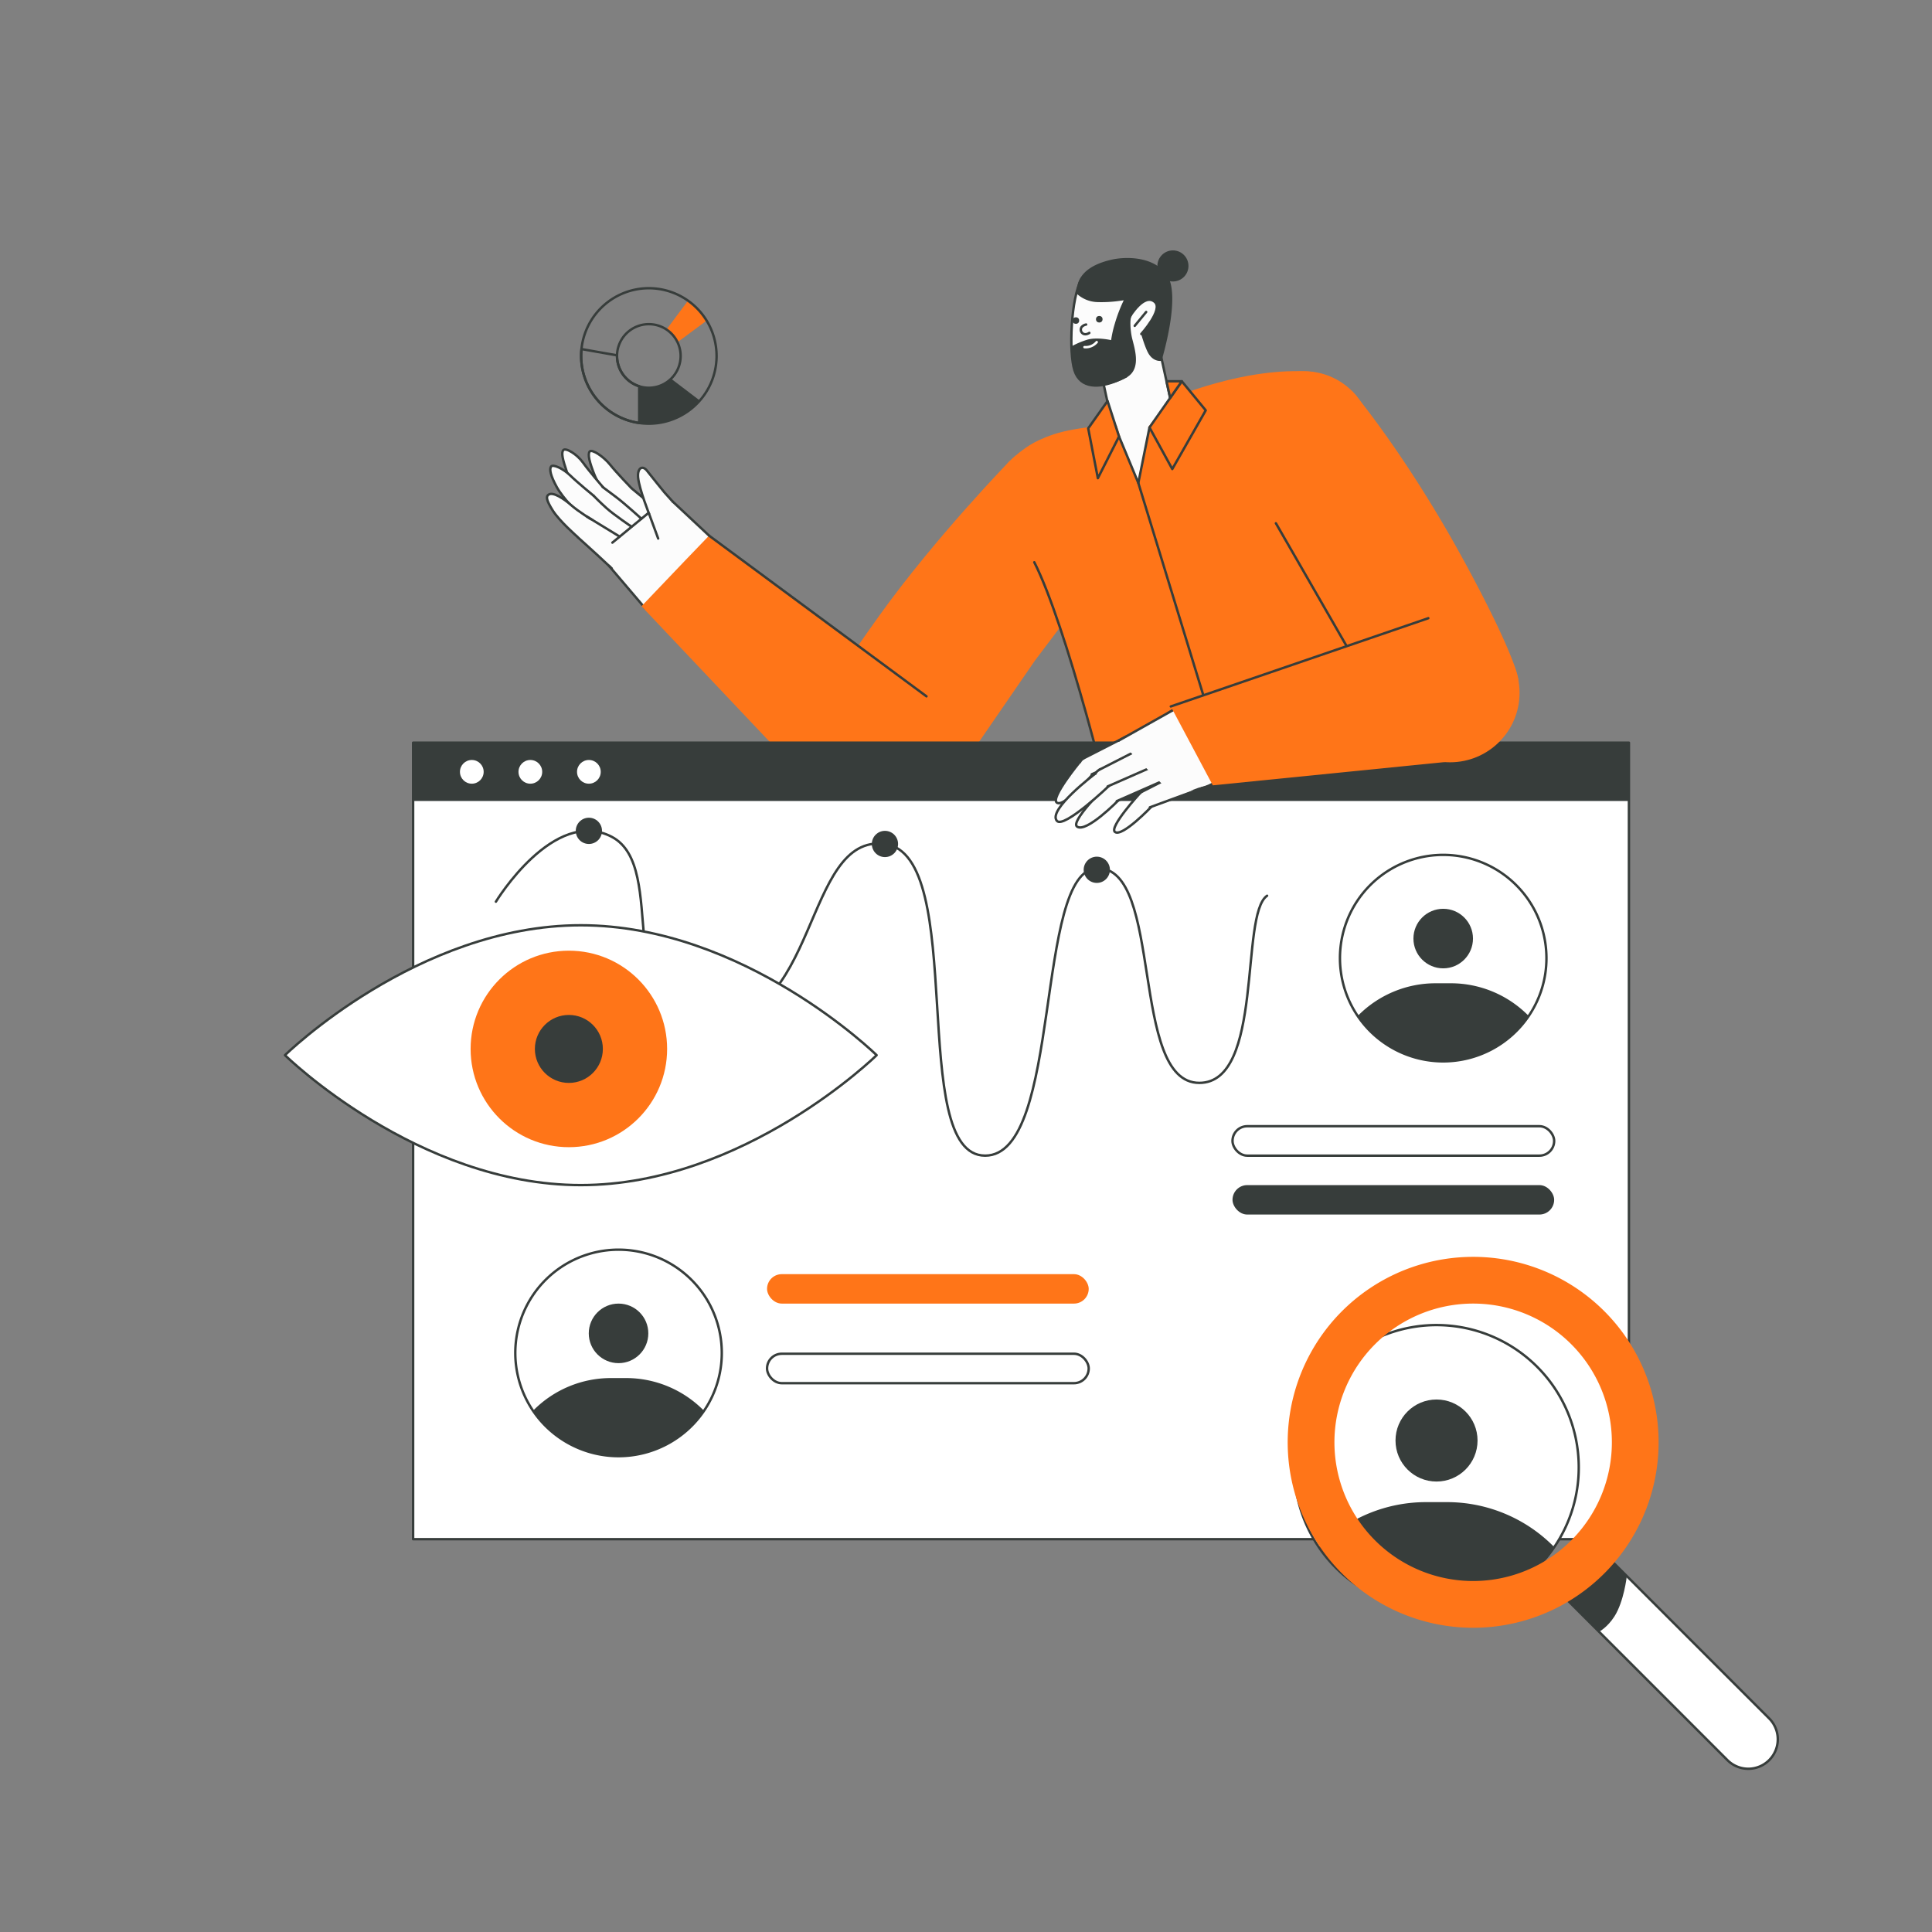 <svg id="Layer_1" data-name="Layer 1" xmlns="http://www.w3.org/2000/svg" viewBox="0 0 1600 1600"><rect x="0" y="0" width="1600" height="1600" fill="#808080" stroke="none"/><defs><style>.cls-1,.cls-2{fill:#fcfcfc;}.cls-2,.cls-3,.cls-4,.cls-5{stroke:#373d3b;}.cls-10,.cls-2,.cls-3,.cls-4,.cls-5,.cls-9{stroke-linecap:round;stroke-linejoin:round;}.cls-10,.cls-2,.cls-3,.cls-4,.cls-5,.cls-6,.cls-9{stroke-width:2.00px;}.cls-11,.cls-3{fill:#fff;}.cls-4,.cls-9{fill:none;}.cls-10,.cls-5,.cls-6,.cls-7{fill:#FF7518;}.cls-10,.cls-6{stroke:#FF7518;}.cls-6{stroke-miterlimit:10;}.cls-8{fill:#373d3b;}.cls-9{stroke:#fff;}</style></defs><circle class="cls-1" cx="516.09" cy="411.88" r="10.22"></circle><path class="cls-2" d="M507.9,418.05s-11.18-14-15.41-24.39-6-17.55-4.12-19.75,11.5,4.2,16.87,10.91,17.89,19.65,17.89,19.65"></path><circle class="cls-1" cx="548.47" cy="440.4" r="13.94"></circle><path class="cls-1" d="M555.79,428.53s-15.2-9.58-21.93-15.18c-6.51-5.43-10.73-8.88-10.73-8.88L507.9,418.05s9.93,11.32,14.4,16.19c3.32,3.63,16,15.66,16,15.66Z"></path><path class="cls-3" d="M507.9,418.05s9.93,11.32,14.4,16.19c3.32,3.63,16,15.66,16,15.66"></path><path class="cls-3" d="M555.79,428.53s-15.2-9.58-21.93-15.18c-6.51-5.43-10.73-8.88-10.73-8.88"></path><circle class="cls-1" cx="492.77" cy="411.06" r="10.22"></circle><path class="cls-2" d="M484.07,416.86s-10.85-15-14.49-25.66-5-16.4-3-18.49,11.24,3.38,16.23,10.38,16.76,20.62,16.76,20.62"></path><path class="cls-4" d="M492.05,421.26a10.24,10.24,0,0,1-8.2-5.21"></path><circle class="cls-1" cx="529.3" cy="447.66" r="13.94"></circle><path class="cls-1" d="M540.23,439s-22.88-22-29.87-27.23c-6.78-5.1-11.16-8.34-11.16-8.34l-14.28,14s10.41,12.28,15.69,18.31c3.24,3.69,17.31,20,17.31,20Z"></path><path class="cls-3" d="M484.92,417.46s11.49,13.36,16,18.81c3.16,3.77,17,19.45,17,19.45"></path><path class="cls-3" d="M531.28,429.65s-13.93-12.64-20.92-17.9c-6.78-5.1-11.16-8.34-11.16-8.34"></path><path class="cls-1" d="M600.17,462.94c-13.77-33.47-55.5-35.22-60.54-38.32l-45,33.54s16.35,18.22,22,24.84c5.44,6.39,16.66,19.53,16.66,19.53"></path><circle class="cls-1" cx="485.32" cy="418.13" r="9.68"></circle><path class="cls-2" d="M478.28,424.43s-12-11.68-17.14-21-6.33-14.72-4.81-17,10,1.55,15.82,7.25,19.53,16.92,19.53,16.92"></path><circle class="cls-1" cx="517.15" cy="456.25" r="13.2"></circle><path class="cls-1" d="M528.18,449s-19.76-22.62-25.91-28.17c-6-5.37-9.84-8.79-9.84-8.79L477.8,424.07s8.79,12.45,13.28,18.57c2.75,3.76,14.67,20.26,14.67,20.26Z"></path><path class="cls-3" d="M477.8,424.07s9.72,13.56,13.57,19.07C494,447,505.75,462.9,505.75,462.9"></path><path class="cls-3" d="M522.92,436.12s-14.5-9.78-20.65-15.33c-6-5.37-10.59-10.17-10.59-10.17"></path><circle class="cls-1" cx="484.46" cy="437.41" r="9.68"></circle><path class="cls-2" d="M478.39,444.73s-15-13-20.66-22-5.61-11.73-3.29-13.17c3.74-2.34,12.49,3.4,18.58,8.79s17.49,12.29,17.49,12.29"></path><circle class="cls-1" cx="516.33" cy="461.81" r="13.2"></circle><path class="cls-1" d="M525.56,452.34s-16.78-11.84-24-15.94c-7-4-11.48-6.49-11.48-6.49l-11.72,14.92s11.25,10.28,16.94,15.3c3.49,3.08,11.3,10.62,11.3,10.62Z"></path><path class="cls-3" d="M478.38,444.83s12.4,11.16,17.33,15.73c3.42,3.16,10.91,10.19,10.91,10.19"></path><line class="cls-3" x1="513.14" y1="444.37" x2="486.13" y2="427.87"></line><circle class="cls-1" cx="547.58" cy="421.14" r="10.97"></circle><path class="cls-1" d="M537.76,426s-9-22.28-9.12-31.88c-.08-8.32,3.45-8.94,7.09-4.4s12.9,16.17,14.48,18,5.71,6.31,5.71,6.31Z"></path><path class="cls-4" d="M537.74,426s-8.36-20.86-9.28-30.42c-.78-8.19,3.65-10.41,7.28-5.86s12.89,16.18,14.47,18,6.93,7.73,6.93,7.73"></path><circle class="cls-1" cx="570.18" cy="455.39" r="19.92"></circle><path class="cls-1" d="M584,441s-22.85-22-25.26-24.3S537.57,426,537.57,426s12.18,33.21,14.16,36.9,3.95,6.92,3.95,6.92Z"></path><path class="cls-4" d="M537.54,425.49s3.82,10.56,7.54,20.51"></path><path class="cls-4" d="M587.22,443.59l-30.08-28.17"></path><line class="cls-3" x1="536.86" y1="424.94" x2="507.15" y2="449.39"></line><line class="cls-3" x1="534.53" y1="504.03" x2="504.48" y2="468.75"></line><circle class="cls-1" cx="562.8" cy="476.38" r="15.56"></circle><circle class="cls-5" cx="729.57" cy="623.73" r="60.31"></circle><circle class="cls-6" cx="878.12" cy="422.41" r="57.37"></circle><path class="cls-6" d="M784.25,651.22S672,608.47,671.61,607c0,0,4.3-19.71,38-69,.31-.47.63-.94,1-1.4l1.72-2.52c2.07-3,4.24-6.11,6.5-9.33l2.22-3.14Q725,516,729.31,510C775.81,445.29,836.4,383,836.4,383l85.84,76.05-66,87.48Z"></path><circle class="cls-7" cx="729.57" cy="623.73" r="31.2"></circle><polyline class="cls-7" points="685.97 665.67 531.25 502.07 567.51 464.07 587.22 443.59 767.28 576.69"></polyline><line class="cls-3" x1="587.22" y1="443.59" x2="767.28" y2="576.69"></line><polyline class="cls-2" points="911.8 308.26 928.76 385.92 978.99 374.96 961.25 293.75"></polyline><circle class="cls-1" cx="952.98" cy="376.3" r="25.73"></circle><circle class="cls-1" cx="947.05" cy="291.85" r="14.11"></circle><path class="cls-1" d="M942,305.64s-5.44,4.84-17.91,9.92c-13.45,5.49-29.4,6.45-34.28-8.85s-2.94-59.56,5.73-75.76c0,0,43-20.21,59.11-1.08s8,55.56,4.91,59.18S942,305.64,942,305.64Z"></path><path class="cls-2" d="M895.58,231c-8.67,16.2-10.6,60.45-5.73,75.76s20.83,14.34,34.28,8.85c3.42-1.39,6.31-2.77,8.71-4"></path><path class="cls-8" d="M892.14,237.3c-.62,3.47-.94,5.44-.94,5.44a26.39,26.39,0,0,0,17.7,7.44c13.26.41,21.42-1.79,22.15-1.4,13.89,7.54,10.93,16.55,10.93,16.55s5.41,22.36,9.86,28.55,10.07,4.94,10.07,4.94,17-55,4.05-71.8-38.37-13.48-44.3-12.21C910.83,217.14,894.81,222.53,892.14,237.3Z"></path><circle class="cls-8" cx="891.01" cy="265.47" r="2.72"></circle><circle class="cls-8" cx="910.37" cy="264.38" r="2.72"></circle><path class="cls-2" d="M899.49,268.76a6.46,6.46,0,0,0-3.73,2.09,3.82,3.82,0,0,0,1.72,5.71c2.32.84,4.64-.87,4.64-.87"></path><path class="cls-2" d="M935.7,262.19s11.93-20.05,20.72-12.1c7,6.34-11.24,26.5-11.24,26.5"></path><line class="cls-4" x1="949.21" y1="258.35" x2="939.73" y2="269.85"></line><path class="cls-8" d="M931,247.93a125.9,125.9,0,0,0-7.63,19.68,92.62,92.62,0,0,0-3.19,14.07s-12.14-2.8-20.1-.24a67.46,67.46,0,0,0-12.78,5.46s-1.38,20.27,8.48,28.75c6.08,5.23,23.21,5.22,37.59-3.3,12.49-7.4,5.73-25.11,4-33.07-1.31-6.07-1.61-14.15-.6-16.58s4-10.57,4-10.57Z"></path><path class="cls-9" d="M908.26,283.31a12,12,0,0,1-10.15,4.17"></path><circle class="cls-8" cx="971.37" cy="220.24" r="12.87"></circle><circle class="cls-10" cx="1080.09" cy="363.59" r="55.12"></circle><path class="cls-6" d="M856.56,465.63C882.73,517,920.83,665.17,931,718.17L1192,663.51l-65.1-220.68h0l-.09-.52s-33.63-132.88-39.61-133.39c-56-4.81-117.75,22.36-117.75,22.36L951.94,354l-9.23,46-16-38.5L924,353.06s-30.88.85-51.08,7.59c-18.92,6.32-25.5,13.1-29.25,15.94"></path><path class="cls-4" d="M856.56,465.63C882.73,517,920.83,667.08,931,718.17"></path><circle class="cls-7" cx="1058.57" cy="679.43" r="133.31"></circle><line class="cls-4" x1="942.71" y1="399.97" x2="1022.2" y2="659.63"></line><polygon class="cls-5" points="978.72 315.75 951.95 354 970.84 388.44 998.54 339.84 978.72 315.75"></polygon><polyline class="cls-2" points="951.95 354 942.71 399.98 926.73 361.47"></polyline><polygon class="cls-5" points="917.24 332.11 901.2 354.75 909.2 396.01 926.73 361.47 917.24 332.11"></polygon><path class="cls-5" d="M969.07,329.53l-3-13.78h12.66Z"></path><rect class="cls-3" x="342.13" y="615.06" width="1006.88" height="659.62"></rect><rect class="cls-8" x="342.13" y="615.06" width="1006.88" height="48.29"></rect><circle class="cls-11" cx="390.73" cy="639.2" r="9.82"></circle><circle class="cls-11" cx="439.21" cy="639.2" r="9.82"></circle><circle class="cls-11" cx="487.69" cy="639.2" r="9.82"></circle><rect class="cls-7" x="635.24" y="1055.2" width="266.38" height="24.38" rx="12.19"></rect><rect class="cls-3" x="1020.71" y="932.68" width="266.38" height="24.38" rx="12.19"></rect><rect class="cls-8" x="1020.71" y="981.45" width="266.38" height="24.38" rx="12.19"></rect><rect class="cls-3" x="635.24" y="1121.11" width="266.38" height="24.38" rx="12.19"></rect><path class="cls-3" d="M597.75,1120.37a85,85,0,0,1-14.71,48l-.1.15a85.52,85.52,0,0,1-141.38,0l-.1-.14a85.5,85.5,0,1,1,156.29-48Z"></path><circle class="cls-8" cx="512.25" cy="1104.24" r="24.66"></circle><path class="cls-8" d="M583,1168.32l-.1.15a85.52,85.52,0,0,1-141.38,0l-.1-.14.56-.57a90.24,90.24,0,0,1,64-26.51h12.45A90.23,90.23,0,0,1,583,1168.32Z"></path><path class="cls-3" d="M1280.7,793.42a85,85,0,0,1-14.71,48l-.1.15a85.52,85.52,0,0,1-141.38,0l-.1-.14a85.5,85.5,0,1,1,156.29-48Z"></path><circle class="cls-8" cx="1195.2" cy="777.28" r="24.66"></circle><path class="cls-8" d="M1266,841.37l-.1.15a85.52,85.52,0,0,1-141.38,0l-.1-.14.56-.57a90.24,90.24,0,0,1,64-26.51h12.45A90.23,90.23,0,0,1,1266,841.37Z"></path><path class="cls-4" d="M410.68,746.74s48-78.92,96-53.7S504.89,841.79,583,846.6c96.14,5.92,81.5-156.7,149.84-147.66,69.6,9.21,17.8,258.08,83,258.11,64.28,0,40.54-236.6,92.76-238,55.5-1.45,26.52,177.75,84.62,177.75,53.7,0,33.36-139.51,56.14-155"></path><circle class="cls-8" cx="908.32" cy="720.33" r="10.87"></circle><circle class="cls-8" cx="732.88" cy="698.94" r="10.87"></circle><circle class="cls-8" cx="487.69" cy="688.07" r="10.87"></circle><path class="cls-3" d="M1465.14,1457.67a24.44,24.44,0,0,1-34.54,0l-106.31-106.32,0,0-26.51-26.51,34.53-34.53,15,15h0l117.88,117.87A24.44,24.44,0,0,1,1465.14,1457.67Z"></path><path class="cls-8" d="M1347.26,1305.25h0c-.06.55-2.4,21.12-10.28,33.44-5.83,9.11-12.69,12.65-12.69,12.65l0,0-26.51-26.51,34.53-34.53Z"></path><path class="cls-3" d="M1307.45,1215.21a117.13,117.13,0,0,1-20.26,66l-.14.21a117.82,117.82,0,0,1-194.76,0l-.13-.2a117.78,117.78,0,1,1,215.29-66.06Z"></path><circle class="cls-8" cx="1189.67" cy="1192.98" r="33.97"></circle><path class="cls-8" d="M1287.19,1281.26l-.14.21a117.82,117.82,0,0,1-194.76,0l-.13-.2c.24-.26.5-.52.77-.78A124.26,124.26,0,0,1,1181.1,1244h17.15A124.3,124.3,0,0,1,1287.19,1281.26Z"></path><path class="cls-7" d="M1220,1040.87a153.59,153.59,0,1,0,153.59,153.58A153.58,153.58,0,0,0,1220,1040.87Zm0,268.46a114.88,114.88,0,1,1,114.88-114.88A114.87,114.87,0,0,1,1220,1309.33Z"></path><path class="cls-3" d="M726,873.86S616.34,981.45,481,981.45,236,873.86,236,873.86,345.68,766.27,481,766.27,726,873.86,726,873.86Z"></path><circle class="cls-7" cx="471.11" cy="868.68" r="81.37"></circle><circle class="cls-8" cx="471.11" cy="868.68" r="28.15"></circle><path class="cls-7" d="M585.2,265.52l-24.06,17.87A26.32,26.32,0,0,0,552,272.86L569.78,249A56.17,56.17,0,0,1,585.2,265.52Z"></path><path class="cls-4" d="M585.2,265.52a56.09,56.09,0,1,0,8.24,29.26A56.17,56.17,0,0,0,585.2,265.52Zm-47.82,55.62A26.34,26.34,0,0,1,511,294.78c0-.17,0-.33,0-.5a26.34,26.34,0,1,1,26.35,26.86Z"></path><path class="cls-8" d="M579.57,331.71a56.14,56.14,0,0,1-50.2,18.57V319.9a26.37,26.37,0,0,0,26.42-6.27Z"></path><path class="cls-4" d="M529.37,319.9v30.38a56.07,56.07,0,0,1-47.77-61.19L511,294.28c0,.17,0,.33,0,.5A26.37,26.37,0,0,0,529.37,319.9Z"></path><circle class="cls-2" cx="900.98" cy="634.51" r="7.4"></circle><path class="cls-2" d="M894.08,631.26s-24.18,29.43-18.91,33.41c6.12,4.61,30.35-24.16,30.35-24.16"></path><circle class="cls-2" cx="935.86" cy="617.89" r="8.52"></circle><polyline class="cls-1" points="904.15 641.21 939.19 625.81 931.23 610.73 897.65 627.89"></polyline><line class="cls-4" x1="931.23" y1="610.73" x2="897.65" y2="627.89"></line><line class="cls-4" x1="904.15" y1="641.21" x2="939.19" y2="625.81"></line><circle class="cls-2" cx="949.18" cy="662.05" r="7.22"></circle><path class="cls-2" d="M944,657s-25.77,28.09-20.63,32c6,4.5,30.29-21.05,30.29-21.05"></path><circle class="cls-2" cx="983.93" cy="646.79" r="9.51"></circle><polyline class="cls-1" points="952.28 668.58 988.56 655.26 978.67 638.87 945.93 655.6"></polyline><line class="cls-4" x1="978.68" y1="638.87" x2="945.93" y2="655.59"></line><line class="cls-4" x1="952.28" y1="668.58" x2="997.9" y2="651.82"></line><circle class="cls-2" cx="921.51" cy="656.32" r="7.86"></circle><path class="cls-2" d="M914.19,652.86S886.3,680.56,892,684.58c7.7,5.39,34.31-21.89,34.31-21.89"></path><circle class="cls-2" cx="958.54" cy="638.67" r="9.04"></circle><polyline class="cls-1" points="924.89 663.43 962.08 647.08 953.63 631.07 917.98 649.29"></polyline><line class="cls-4" x1="953.63" y1="631.07" x2="917.98" y2="649.29"></line><line class="cls-4" x1="924.89" y1="663.43" x2="962.08" y2="647.08"></line><circle class="cls-2" cx="913.97" cy="644.32" r="7.71"></circle><path class="cls-2" d="M906.78,640.93s-39.56,29.81-31.48,38.9c5.86,6.6,43.41-29.26,43.41-29.26"></path><circle class="cls-2" cx="950.32" cy="627" r="8.88"></circle><polyline class="cls-1" points="917.28 651.3 953.8 635.26 945.5 619.54 910.5 637.42"></polyline><line class="cls-4" x1="945.5" y1="619.54" x2="910.5" y2="637.42"></line><line class="cls-4" x1="917.29" y1="651.3" x2="953.8" y2="635.26"></line><circle class="cls-2" cx="987.55" cy="618.77" r="34.64"></circle><polyline class="cls-1" points="970.76 588.48 926.59 613.28 972.65 659.63 999.87 649.72"></polyline><line class="cls-4" x1="970.76" y1="588.47" x2="926.59" y2="613.28"></line><circle class="cls-7" cx="1080.09" cy="363.59" r="42.99"></circle><circle class="cls-6" cx="1200.87" cy="573.73" r="56.57"></circle><path class="cls-6" d="M1147.65,591.42s108.19-26.63,108.7-28a.61.61,0,0,0,0-.17c.18-2.12-3.38-18.51-29.62-69.6-.24-.49-.49-1-.74-1.45-.44-.86-.9-1.73-1.34-2.61q-2.42-4.65-5.08-9.68l-1.74-3.26q-3.07-5.79-6.48-12c-36.57-67.22-72.17-115.08-86.19-132.7-2.55-3.2-4.38-5.39-5.38-6.53h0c-.16-.17,3.12,3.54,3,3.41l-3.43-3.85-83.86,67.18,38.64,71.67L1086,484.26l53.58,93.07Z"></path><polyline class="cls-3" points="1056.65 433.35 1074.17 463.77 1085.95 484.26 1139.53 577.33 1147.65 591.42"></polyline><circle class="cls-7" cx="1198.81" cy="570.11" r="31.2"></circle><polyline class="cls-7" points="1207.15 630.03 1004.38 650.38 969.61 585.06 1182.87 511.96"></polyline><line class="cls-3" x1="969.61" y1="585.06" x2="1182.87" y2="511.97"></line></svg>